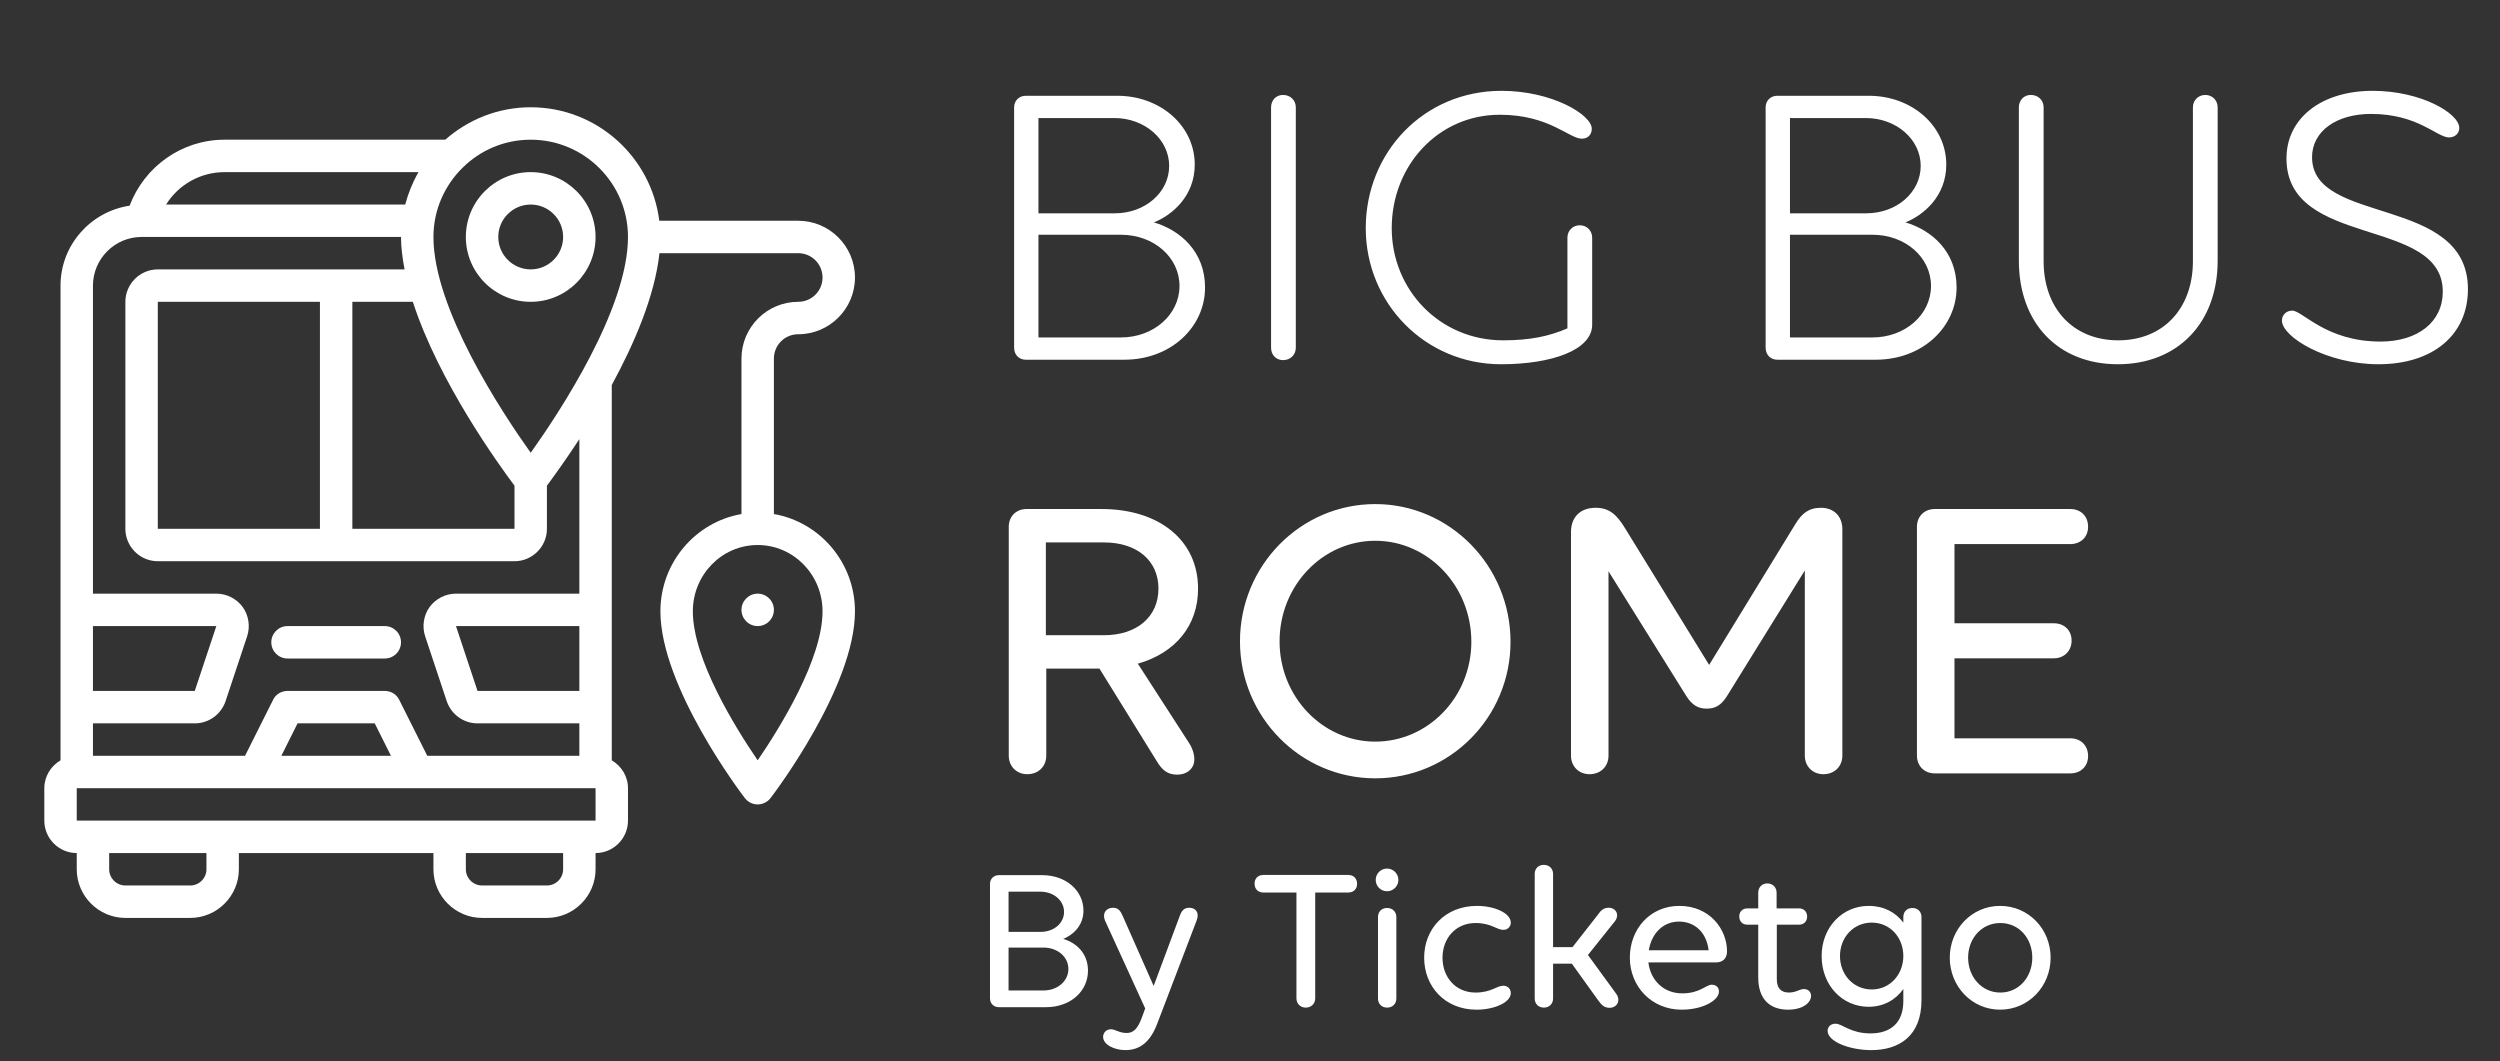 <svg width="139" height="59" viewBox="0 0 139 59" fill="none" xmlns="http://www.w3.org/2000/svg">
<rect x="0" y="0" width="139" height="59" fill="#333333" stroke="none"/>
<path d="M21.394 34.81H15.986C15.488 34.81 15.084 35.213 15.084 35.712C15.084 36.21 15.488 36.613 15.986 36.613H21.394C21.892 36.613 22.296 36.21 22.296 35.712C22.296 35.213 21.892 34.81 21.394 34.81Z" fill="white"/>
<path d="M43.029 28.581V19.936C43.029 19.188 43.633 18.584 44.381 18.584C46.121 18.584 47.536 17.169 47.536 15.429C47.536 13.689 46.121 12.274 44.381 12.274H36.656C36.214 8.722 33.176 5.964 29.507 5.964C27.686 5.964 26.028 6.649 24.757 7.767H12.488C10.108 7.767 8.035 9.254 7.206 11.436C5.042 11.76 3.365 13.626 3.365 15.88V42.274C2.834 42.59 2.464 43.157 2.464 43.825V45.627C2.464 46.619 3.275 47.43 4.267 47.43V48.332C4.267 49.819 5.484 51.036 6.971 51.036H10.577C12.064 51.036 13.281 49.819 13.281 48.332V47.43H24.099V48.332C24.099 49.819 25.316 51.036 26.803 51.036H30.409C31.896 51.036 33.113 49.819 33.113 48.332V47.43C34.105 47.43 34.916 46.619 34.916 45.627V43.825C34.916 43.157 34.546 42.59 34.014 42.274V21.406C35.276 19.089 36.412 16.439 36.665 14.077H44.381C45.129 14.077 45.733 14.681 45.733 15.429C45.733 16.177 45.129 16.781 44.381 16.781C42.641 16.781 41.226 18.197 41.226 19.936V28.581C38.675 29.023 36.719 31.276 36.719 33.99C36.719 38.181 41.217 44.122 41.415 44.374C41.578 44.591 41.848 44.726 42.127 44.726C42.407 44.726 42.677 44.591 42.84 44.374C43.038 44.122 47.536 38.181 47.536 33.99C47.536 31.276 45.58 29.023 43.029 28.581ZM12.488 9.57H23.269C22.945 10.129 22.701 10.733 22.53 11.373H9.234C9.919 10.273 11.136 9.57 12.488 9.57ZM28.606 27.004V29.401H19.591V16.781H22.954C24.396 21.243 27.776 25.895 28.606 27.004ZM5.168 34.81H12.028L10.829 38.416H5.168V34.81ZM5.168 40.219H10.829C11.605 40.219 12.29 39.723 12.542 38.984L13.741 35.378C13.921 34.837 13.831 34.224 13.498 33.755C13.155 33.287 12.605 33.007 12.028 33.007H5.168V15.88C5.168 14.392 6.385 13.175 7.873 13.175H22.296C22.296 13.752 22.377 14.356 22.494 14.978H8.774C7.782 14.978 6.971 15.79 6.971 16.781V29.401C6.971 30.393 7.782 31.204 8.774 31.204H28.606C29.597 31.204 30.409 30.393 30.409 29.401V27.004C30.724 26.58 31.4 25.651 32.212 24.416V33.007H25.352C24.775 33.007 24.225 33.287 23.882 33.755C23.549 34.224 23.459 34.837 23.639 35.378L24.838 38.984C25.09 39.723 25.775 40.219 26.55 40.219H32.212V42.022H23.756L22.197 38.912C22.052 38.605 21.737 38.416 21.394 38.416H15.986C15.643 38.416 15.328 38.605 15.183 38.912L13.624 42.022H5.168L5.168 40.219ZM17.788 16.781V29.401H8.774V16.781H17.788ZM32.212 34.81V38.416H26.55L25.352 34.81H32.212ZM21.737 42.022H15.643L16.544 40.219H20.835L21.737 42.022ZM11.478 48.332C11.478 48.828 11.073 49.233 10.577 49.233H6.971C6.475 49.233 6.07 48.828 6.07 48.332V47.43H11.478V48.332ZM31.31 48.332C31.31 48.828 30.904 49.233 30.409 49.233H26.803C26.307 49.233 25.901 48.828 25.901 48.332V47.43H31.31V48.332ZM33.113 45.627H4.267V43.825H33.113V45.627ZM29.507 25.174C27.894 22.911 24.099 17.16 24.099 13.175C24.099 11.661 24.73 10.291 25.739 9.308C26.713 8.353 28.038 7.767 29.507 7.767C32.491 7.767 34.916 10.192 34.916 13.175C34.916 17.16 31.121 22.911 29.507 25.174ZM42.127 42.274C40.901 40.48 38.522 36.658 38.522 33.99C38.522 31.953 40.135 30.303 42.127 30.303C44.12 30.303 45.733 31.953 45.733 33.99C45.733 36.658 43.353 40.48 42.127 42.274Z" fill="white"/>
<path d="M29.507 9.57C27.519 9.57 25.901 11.187 25.901 13.175C25.901 15.164 27.519 16.781 29.507 16.781C31.495 16.781 33.113 15.164 33.113 13.175C33.113 11.187 31.495 9.57 29.507 9.57ZM29.507 14.978C28.513 14.978 27.704 14.169 27.704 13.175C27.704 12.182 28.513 11.373 29.507 11.373C30.502 11.373 31.31 12.182 31.31 13.175C31.31 14.169 30.502 14.978 29.507 14.978Z" fill="white"/>
<path d="M42.127 34.81C42.625 34.81 43.029 34.407 43.029 33.909C43.029 33.411 42.625 33.007 42.127 33.007C41.63 33.007 41.226 33.411 41.226 33.909C41.226 34.407 41.63 34.81 42.127 34.81Z" fill="white"/>
<path d="M56.385 5.967C56.385 5.6 56.66 5.325 57.027 5.325H62.117C64.525 5.325 66.428 6.999 66.428 9.154C66.428 10.92 65.144 11.975 64.158 12.364C65.626 12.8 67.001 13.992 67.001 15.987C67.001 18.166 65.121 20 62.507 20H57.027C56.66 20 56.385 19.725 56.385 19.335V5.967ZM57.738 6.563V11.86H61.98C63.676 11.86 65.006 10.69 65.006 9.223C65.006 7.755 63.654 6.563 61.957 6.563H57.738ZM57.738 13.052V18.762H62.324C64.135 18.762 65.58 17.501 65.58 15.896C65.58 14.313 64.158 13.052 62.324 13.052H57.738ZM70.671 5.967C70.671 5.577 70.946 5.279 71.336 5.279C71.749 5.279 72.047 5.577 72.047 5.967V19.335C72.047 19.725 71.749 20.023 71.336 20.023C70.946 20.023 70.671 19.725 70.671 19.335V5.967ZM77.38 12.685C77.38 16.125 80.063 18.922 83.572 18.922C85.085 18.922 86.14 18.693 87.149 18.257V13.213C87.149 12.823 87.447 12.525 87.837 12.525C88.226 12.525 88.525 12.823 88.525 13.213V18.051C88.525 19.473 86.254 20.252 83.457 20.252C79.238 20.252 75.936 16.859 75.936 12.685C75.936 8.466 79.169 5.05 83.48 5.05C86.3 5.05 88.502 6.38 88.502 7.159C88.502 7.503 88.272 7.71 87.951 7.71C87.24 7.71 86.14 6.38 83.388 6.38C79.972 6.38 77.38 9.2 77.38 12.685ZM98.169 5.967C98.169 5.6 98.444 5.325 98.811 5.325H103.902C106.309 5.325 108.213 6.999 108.213 9.154C108.213 10.92 106.929 11.975 105.943 12.364C107.41 12.8 108.786 13.992 108.786 15.987C108.786 18.166 106.906 20 104.292 20H98.811C98.444 20 98.169 19.725 98.169 19.335V5.967ZM99.522 6.563V11.86H103.764C105.461 11.86 106.791 10.69 106.791 9.223C106.791 7.755 105.438 6.563 103.741 6.563H99.522ZM99.522 13.052V18.762H104.108C105.92 18.762 107.364 17.501 107.364 15.896C107.364 14.313 105.943 13.052 104.108 13.052H99.522ZM112.249 5.967C112.249 5.577 112.525 5.279 112.914 5.279C113.327 5.279 113.625 5.577 113.625 5.967V14.52C113.625 17.157 115.276 18.922 117.775 18.922C120.275 18.922 121.926 17.157 121.926 14.52V5.967C121.926 5.577 122.224 5.279 122.614 5.279C123.004 5.279 123.302 5.577 123.302 5.967V14.497C123.302 17.959 121.077 20.252 117.753 20.252C114.428 20.252 112.249 17.959 112.249 14.497V5.967ZM126.876 17.822C126.876 17.524 127.105 17.271 127.449 17.271C128.022 17.271 129.329 18.991 132.356 18.991C134.443 18.991 135.819 17.89 135.819 16.216C135.819 12.02 127.128 13.832 127.128 8.81C127.128 6.563 129.077 5.05 131.92 5.05C134.626 5.05 136.736 6.311 136.736 7.113C136.736 7.411 136.506 7.641 136.162 7.641C135.498 7.641 134.443 6.334 131.829 6.334C129.903 6.334 128.55 7.297 128.55 8.741C128.55 12.548 137.217 10.828 137.217 16.079C137.217 18.624 135.268 20.252 132.241 20.252C129.375 20.252 126.876 18.739 126.876 17.822ZM63.264 36.901L66.107 41.303C66.313 41.624 66.405 41.945 66.405 42.22C66.405 42.702 66.038 43.069 65.442 43.069C64.938 43.069 64.617 42.84 64.296 42.289L61.131 37.176H58.173V42.014C58.173 42.61 57.738 43.046 57.118 43.046C56.522 43.046 56.087 42.61 56.087 42.014V29.288C56.087 28.715 56.499 28.302 57.073 28.302H61.246C64.456 28.302 66.612 30.044 66.612 32.727C66.612 34.791 65.35 36.304 63.264 36.901ZM58.15 35.318H61.383C63.218 35.318 64.41 34.287 64.41 32.727C64.41 31.168 63.218 30.159 61.383 30.159H58.15V35.318ZM83.985 35.685C83.985 39.882 80.614 43.275 76.464 43.275C72.314 43.275 68.943 39.859 68.943 35.662C68.943 31.443 72.314 28.027 76.464 28.027C80.614 28.027 83.985 31.466 83.985 35.685ZM81.807 35.685C81.807 32.59 79.422 30.067 76.464 30.067C73.529 30.067 71.144 32.567 71.144 35.662C71.144 38.735 73.529 41.234 76.464 41.234C79.422 41.234 81.807 38.735 81.807 35.685ZM101.242 28.233C101.999 28.233 102.435 28.738 102.435 29.425V42.014C102.435 42.61 101.999 43.046 101.38 43.046C100.784 43.046 100.348 42.61 100.348 42.014V31.718L96.014 38.712C95.693 39.217 95.372 39.4 94.891 39.4C94.432 39.4 94.088 39.217 93.767 38.712L89.433 31.764V42.014C89.433 42.61 88.998 43.046 88.379 43.046C87.782 43.046 87.347 42.61 87.347 42.014V29.586C87.347 28.761 87.851 28.233 88.722 28.233C89.502 28.233 89.915 28.646 90.373 29.402L95.028 36.969L99.844 29.104C100.187 28.554 100.554 28.233 101.242 28.233ZM106.582 29.288C106.582 28.715 106.995 28.302 107.568 28.302H115.112C115.685 28.302 116.098 28.692 116.098 29.288C116.098 29.861 115.685 30.251 115.112 30.251H108.669V34.654H114.195C114.768 34.654 115.181 35.043 115.181 35.617C115.181 36.19 114.768 36.602 114.195 36.602H108.669V41.051H115.112C115.685 41.051 116.098 41.441 116.098 42.037C116.098 42.61 115.685 43 115.112 43H107.568C106.995 43 106.582 42.587 106.582 42.014V29.288Z" fill="white"/>
<path d="M55.044 49.141C55.044 48.866 55.25 48.659 55.537 48.659H57.957C59.242 48.659 60.24 49.496 60.24 50.632C60.24 51.504 59.609 52.008 59.116 52.203C59.85 52.421 60.492 53.006 60.492 53.97C60.492 55.059 59.586 56 58.141 56H55.537C55.25 56 55.044 55.794 55.044 55.507V49.141ZM56.076 49.577V51.813H57.854C58.599 51.813 59.161 51.332 59.161 50.701C59.161 50.07 58.588 49.577 57.843 49.577H56.076ZM56.076 52.685V55.071H58.014C58.794 55.071 59.402 54.555 59.402 53.878C59.402 53.201 58.806 52.685 58.014 52.685H56.076ZM66.128 50.471C66.46 50.471 66.701 50.724 66.54 51.16L64.35 56.895C63.983 57.881 63.421 58.386 62.572 58.386C61.964 58.386 61.333 58.087 61.333 57.652C61.333 57.434 61.494 57.227 61.769 57.227C62.01 57.227 62.228 57.434 62.641 57.434C63.019 57.434 63.26 57.204 63.501 56.539L63.673 56.069L61.459 51.228C61.253 50.781 61.505 50.471 61.884 50.471C62.193 50.471 62.308 50.666 62.434 50.953L64.143 54.819L65.588 50.942C65.703 50.621 65.841 50.471 66.128 50.471ZM73.125 49.623V55.507C73.125 55.805 72.907 56.023 72.598 56.023C72.299 56.023 72.082 55.805 72.082 55.507V49.623H70.235C69.948 49.623 69.753 49.428 69.753 49.13C69.753 48.843 69.948 48.648 70.235 48.648H74.972C75.259 48.648 75.454 48.843 75.454 49.141C75.454 49.428 75.259 49.623 74.972 49.623H73.125ZM77.121 48.292C77.465 48.292 77.751 48.579 77.751 48.923C77.751 49.267 77.465 49.554 77.121 49.554C76.765 49.554 76.49 49.267 76.49 48.923C76.49 48.579 76.765 48.292 77.121 48.292ZM77.637 55.518C77.637 55.816 77.419 56.023 77.132 56.023C76.822 56.023 76.616 55.816 76.616 55.518V50.988C76.616 50.689 76.822 50.483 77.121 50.483C77.419 50.483 77.637 50.689 77.637 50.988V55.518ZM82.119 50.368C83.117 50.368 84 50.781 84 51.297C84 51.527 83.828 51.699 83.587 51.699C83.208 51.699 82.922 51.32 82.038 51.32C80.926 51.32 80.203 52.181 80.203 53.247C80.203 54.325 80.926 55.186 82.038 55.186C82.922 55.186 83.208 54.807 83.587 54.807C83.828 54.807 84 54.979 84 55.22C84 55.725 83.105 56.138 82.096 56.138C80.329 56.138 79.183 54.842 79.183 53.247C79.183 51.653 80.341 50.368 82.119 50.368ZM89.861 55.254C90.148 55.667 89.873 56.034 89.494 56.034C89.207 56.034 89.058 55.897 88.852 55.61L87.395 53.58H86.351V55.518C86.351 55.816 86.133 56.023 85.847 56.023C85.537 56.023 85.33 55.816 85.33 55.518V48.59C85.33 48.292 85.537 48.086 85.835 48.086C86.133 48.086 86.351 48.292 86.351 48.59V52.662H87.429L88.84 50.861C89.001 50.621 89.161 50.471 89.437 50.471C89.861 50.471 90.056 50.873 89.792 51.217L88.29 53.098L89.861 55.254ZM96.022 52.892C96.022 53.27 95.804 53.511 95.402 53.511H91.651C91.766 54.497 92.489 55.231 93.532 55.231C94.519 55.231 94.852 54.75 95.173 54.75C95.414 54.75 95.574 54.899 95.574 55.128C95.574 55.621 94.68 56.138 93.498 56.138C91.823 56.138 90.619 54.842 90.619 53.247C90.619 51.653 91.743 50.368 93.372 50.368C95.058 50.368 96.022 51.664 96.022 52.892ZM93.349 51.24C92.454 51.24 91.823 51.917 91.674 52.834H95.001C94.874 51.813 94.209 51.24 93.349 51.24ZM99.467 55.186C99.857 55.186 100.064 54.991 100.293 54.991C100.557 54.991 100.695 55.174 100.695 55.369C100.695 55.759 100.224 56.138 99.422 56.138C98.378 56.138 97.758 55.53 97.758 54.348V51.412H97.15C96.887 51.412 96.703 51.228 96.703 50.953C96.703 50.689 96.887 50.506 97.15 50.506H97.758V49.634C97.758 49.336 97.965 49.118 98.263 49.118C98.561 49.118 98.779 49.336 98.779 49.634V50.506H100.029C100.293 50.506 100.477 50.689 100.477 50.965C100.477 51.228 100.293 51.412 100.029 51.412H98.791V54.44C98.791 54.956 99.032 55.186 99.467 55.186ZM106.329 50.483C106.628 50.483 106.834 50.689 106.834 50.988V55.61C106.834 57.64 105.549 58.386 104.047 58.386C102.82 58.386 101.615 57.904 101.615 57.319C101.615 57.078 101.799 56.918 102.051 56.918C102.441 56.918 102.877 57.457 104.001 57.457C105.148 57.457 105.825 56.837 105.825 55.667V54.991C105.4 55.587 104.735 55.977 103.898 55.977C102.43 55.977 101.283 54.784 101.283 53.155C101.283 51.561 102.43 50.368 103.898 50.368C104.735 50.368 105.4 50.724 105.825 51.297V50.988C105.825 50.689 106.031 50.483 106.329 50.483ZM104.07 55.014C105.091 55.014 105.825 54.176 105.825 53.155C105.825 52.123 105.091 51.297 104.07 51.297C103.049 51.297 102.303 52.123 102.303 53.155C102.303 54.188 103.049 55.014 104.07 55.014ZM108.407 53.247C108.407 51.653 109.634 50.368 111.205 50.368C112.788 50.368 114.015 51.653 114.015 53.247C114.015 54.842 112.788 56.138 111.205 56.138C109.634 56.138 108.407 54.842 108.407 53.247ZM112.995 53.247C112.995 52.169 112.261 51.32 111.217 51.32C110.184 51.32 109.427 52.169 109.427 53.247C109.427 54.314 110.184 55.186 111.217 55.186C112.261 55.186 112.995 54.314 112.995 53.247Z" fill="white"/>
</svg>
